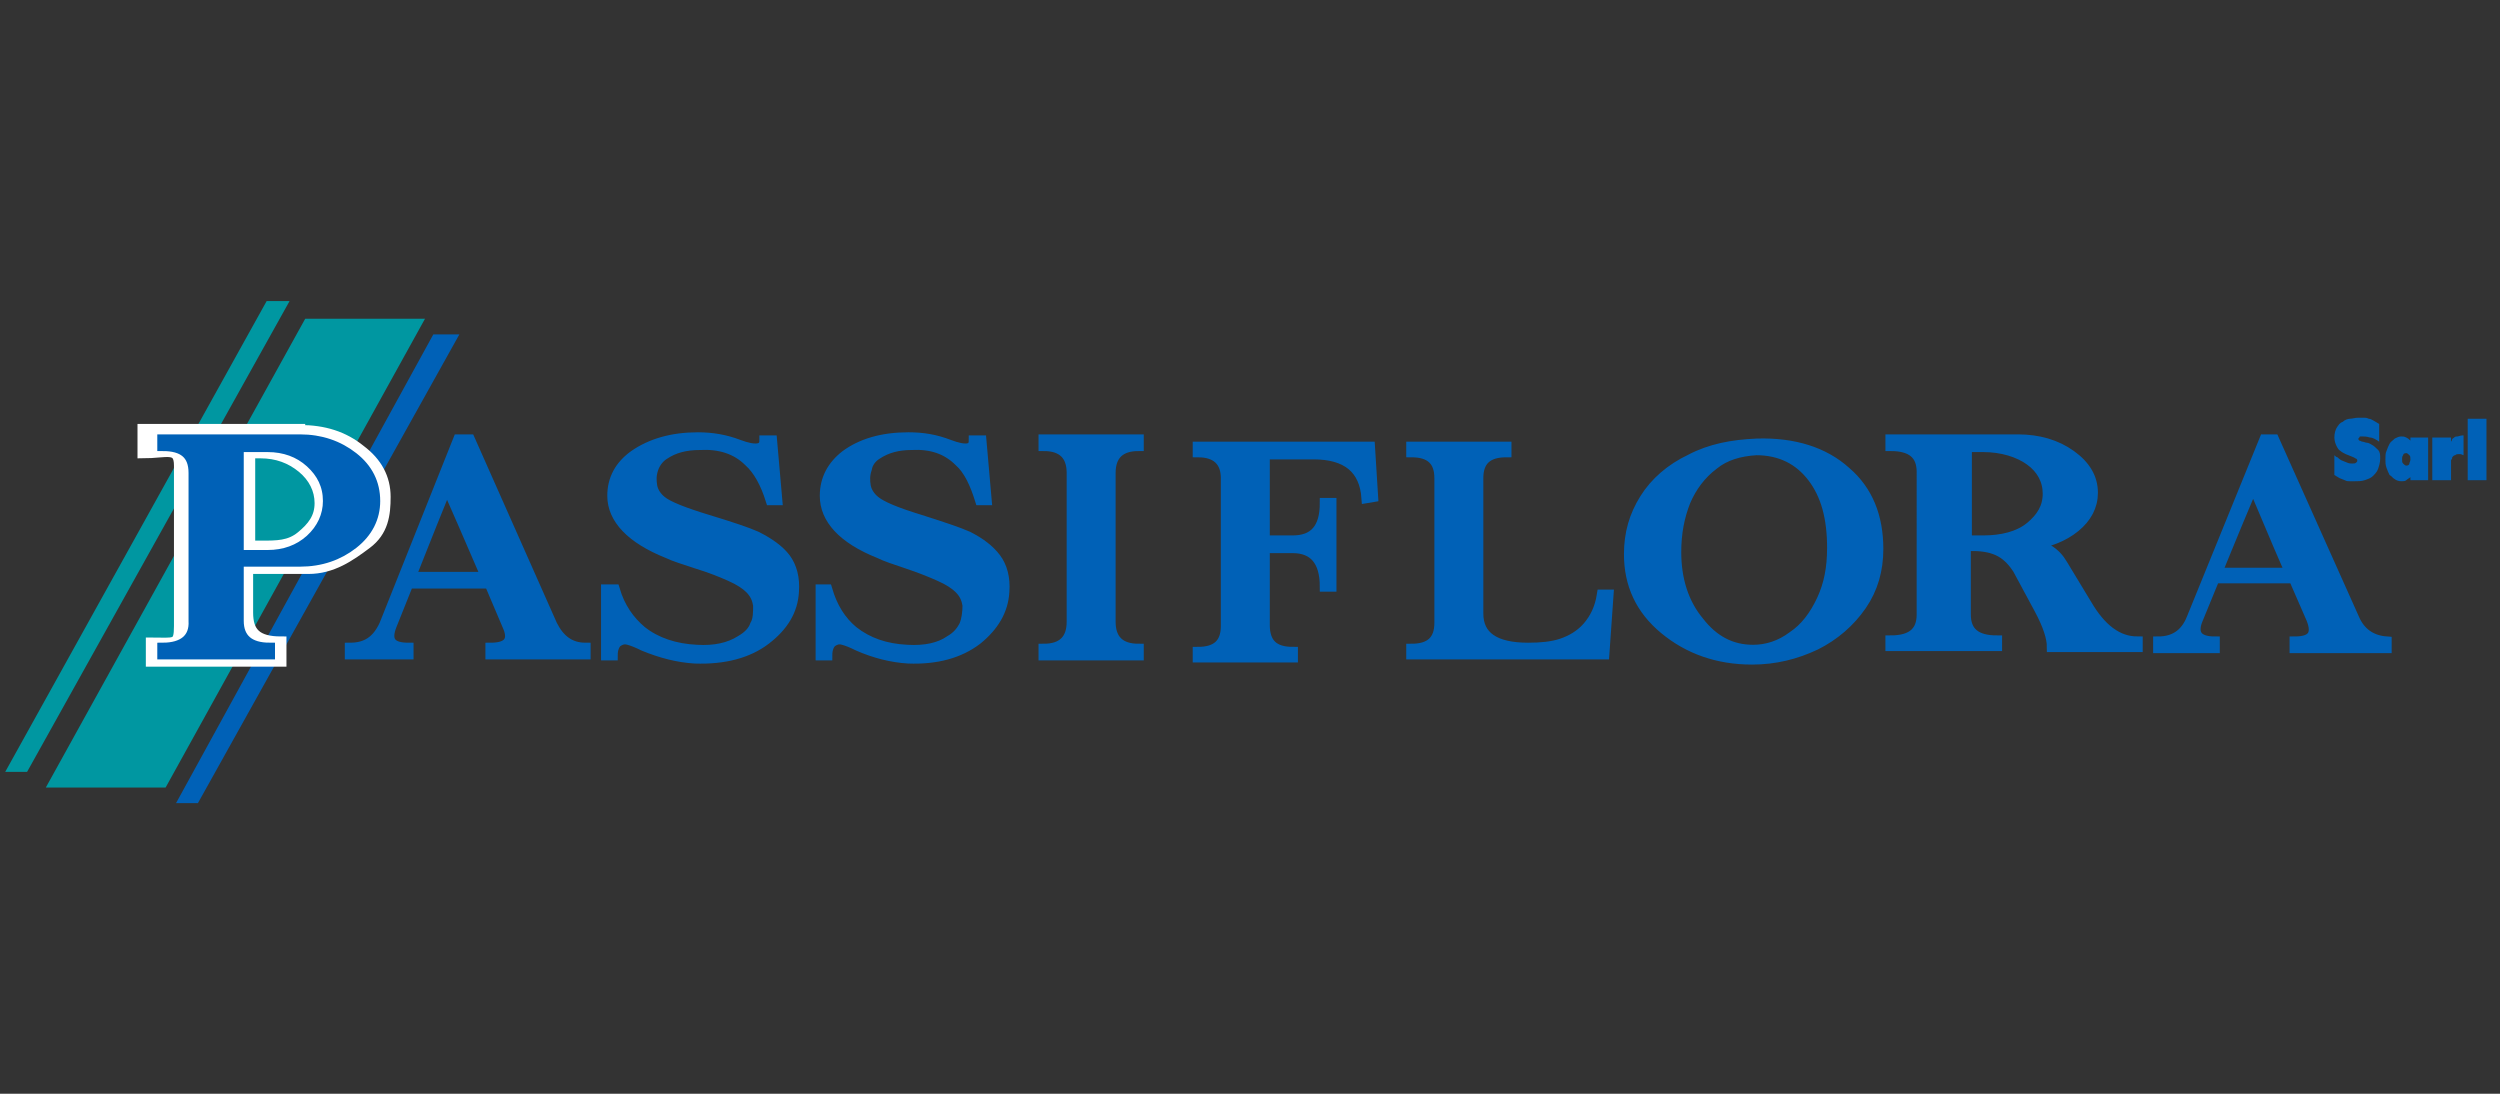 <?xml version="1.0" encoding="utf-8"?>
<!-- Generator: Adobe Illustrator 21.0.0, SVG Export Plug-In . SVG Version: 6.00 Build 0)  -->
<svg version="1.1" xmlns="http://www.w3.org/2000/svg" xmlns:xlink="http://www.w3.org/1999/xlink" x="0px" y="0px"
	 viewBox="0 0 240 105" enable-background="new 0 0 240 105" xml:space="preserve">
<rect x="0" y="0" width="240" height="105" fill="#333333" stroke="none"/>
<g id="Calque_4">
	<polygon fill="#0097A1" points="0.5,74.1 2.6,74.1 27.8,28.9 25.6,28.9 	"/>
	<polygon fill="#0097A1" points="4.4,75.6 15.9,75.6 40.8,30.6 29.3,30.6 	"/>
	<polygon fill="#0061B7" points="16.9,77.1 19,77.1 44.1,32.1 41.6,32.1 	"/>
</g>
<g id="Calque_3">
	<g>
		<path fill="#FFFFFF" stroke="#FFFFFF" stroke-miterlimit="10" d="M28.8,41.3c2.3,0,4.2,0.6,5.8,1.9c1.6,1.2,2.4,2.7,2.4,4.5
			c0,1.7-0.2,3.3-1.8,4.5c-1.6,1.2-3.3,2.4-5.6,2.4h-5.8l0,4.2c0,1.9,0.8,2.8,3.2,2.8l0,1.9H14.5l0-1.8c2.3,0,2.7,0.3,2.7-1.6V44.7
			c0-1.9-1.2-1.2-3.5-1.2v-2.3H28.8z M24,52.4h1.1c1.5,0,2.7,0,3.8-0.9s1.8-1.8,1.8-3.2c0-1.3-0.6-2.5-1.7-3.4
			c-1.1-0.9-2.4-1.4-4-1.4H24L24,52.4z"/>
		<path fill="#0061B7" stroke="#0061B7" stroke-miterlimit="10" d="M28.8,42.2c2,0,3.7,0.6,5.1,1.7c1.4,1.1,2.1,2.5,2.1,4.2
			c0,1.6-0.7,3-2.1,4.1c-1.4,1.1-3.1,1.7-5.1,1.7h-5.9v5.7c0,1.7,1,2.6,3,2.6v0.6H15.6v-0.6c2,0,3.1-0.9,3-2.6V45.4
			c0-1.8-1-2.6-3-2.6v-0.6H28.8z M22.9,53.3h2.8c1.6,0,3-0.5,4.1-1.5c1.1-1,1.7-2.3,1.7-3.7c0-1.5-0.6-2.7-1.7-3.7
			c-1.1-1-2.5-1.5-4.1-1.5h-2.8V53.3z"/>
		<path fill="#0061B7" stroke="#0061B7" stroke-miterlimit="10" d="M45.1,42.2L53,60c0.7,1.4,1.7,2.2,3.2,2.2v0.6h-9.1v-0.6
			c1.7,0,2.3-0.7,1.6-2.2L47,56h-7.8l-1.6,4c-0.6,1.5-0.1,2.2,1.6,2.2v0.6h-5.6v-0.6c1.6,0,2.6-0.7,3.3-2.2L44,42.2H45.1z
			 M39.4,55.4h7.3c-0.3-0.6-1.5-3.5-3.8-8.7C40.7,52.1,39.6,55,39.4,55.4z"/>
		<path fill="#0061B7" stroke="#0061B7" stroke-miterlimit="10" d="M70.9,42.7c1.6,0.6,2.5,0.5,2.5-0.4h0.7l0.5,5.7L74,48
			c-0.5-1.6-1.2-2.9-2.1-3.7c-1.2-1.2-2.8-1.7-4.7-1.6c-1.4,0-2.5,0.3-3.4,0.9c-0.5,0.3-0.9,0.8-1.1,1.4c-0.2,0.6-0.2,1.1-0.1,1.7
			c0.1,0.5,0.4,1,0.9,1.4c0.6,0.5,2.1,1.1,4.4,1.8c2.3,0.7,3.8,1.2,4.7,1.6c1.2,0.6,2.2,1.3,2.8,2.1c0.6,0.8,0.9,1.9,0.8,3.2
			c-0.1,1.8-1,3.3-2.7,4.6c-1.7,1.3-4,1.9-6.8,1.8c-1.6-0.1-3.2-0.5-4.9-1.2c-0.6-0.3-1.1-0.5-1.5-0.6c-0.4-0.1-0.7,0-1,0.2
			c-0.3,0.2-0.5,0.7-0.5,1.3h-0.6v-6.3H59c0.5,1.7,1.4,3,2.6,4c1.4,1.1,3.2,1.7,5.3,1.8c1.7,0.1,3.1-0.2,4.2-0.9
			c0.7-0.4,1.2-0.9,1.4-1.5c0.3-0.5,0.3-1.2,0.3-1.9c-0.1-0.6-0.3-1.1-0.8-1.6c-0.4-0.4-1-0.8-1.9-1.2c-0.9-0.4-1.9-0.8-3.2-1.2
			c-1.2-0.4-2.2-0.7-2.8-1c-3.5-1.4-5.3-3.3-5.3-5.5c0-1.6,0.7-2.9,2.1-3.9c1.6-1.1,3.6-1.7,6.1-1.7C68.3,42,69.6,42.2,70.9,42.7z"
			/>
		<path fill="#0061B7" stroke="#0061B7" stroke-miterlimit="10" d="M91.1,42.7c1.6,0.6,2.4,0.5,2.4-0.4h0.7l0.5,5.7L94.1,48
			c-0.5-1.6-1.1-2.9-2-3.7c-1.2-1.2-2.7-1.7-4.6-1.6c-1.3,0-2.4,0.3-3.3,0.9c-0.5,0.3-0.9,0.8-1,1.4c-0.2,0.6-0.2,1.1-0.1,1.7
			c0.1,0.5,0.4,1,0.9,1.4c0.6,0.5,2,1.1,4.3,1.8c2.2,0.7,3.7,1.2,4.6,1.6c1.2,0.6,2.1,1.3,2.7,2.1c0.6,0.8,0.9,1.9,0.8,3.2
			c-0.1,1.8-1,3.3-2.6,4.6c-1.7,1.3-3.9,1.9-6.6,1.8c-1.6-0.1-3.2-0.5-4.8-1.2c-0.6-0.3-1.1-0.5-1.5-0.6c-0.4-0.1-0.7,0-1,0.2
			c-0.3,0.2-0.5,0.7-0.5,1.3h-0.6v-6.3h0.6c0.5,1.7,1.3,3,2.5,4c1.4,1.1,3.1,1.7,5.2,1.8c1.7,0.1,3.1-0.2,4.1-0.9
			c0.7-0.4,1.1-0.9,1.4-1.5c0.2-0.5,0.3-1.2,0.3-1.9c-0.1-0.6-0.3-1.1-0.8-1.6c-0.4-0.4-1-0.8-1.9-1.2c-0.9-0.4-1.9-0.8-3.1-1.2
			c-1.2-0.4-2.1-0.7-2.7-1c-3.5-1.4-5.2-3.3-5.2-5.5c0-1.6,0.7-2.9,2-3.9c1.5-1.1,3.5-1.7,6-1.7C88.6,42,89.8,42.2,91.1,42.7z"/>
		<path fill="#0061B7" stroke="#0061B7" stroke-miterlimit="10" d="M109.3,42.2v0.6c-1.8,0-2.7,0.9-2.7,2.6v14.3
			c0,1.7,0.9,2.6,2.7,2.6v0.6h-9.1v-0.6c1.8,0,2.7-0.9,2.7-2.6V45.4c0-1.7-0.9-2.6-2.7-2.6v-0.6H109.3z"/>
		<path fill="#0061B7" stroke="#0061B7" stroke-miterlimit="10" d="M131.5,42.9l0.3,4.8l-0.6,0.1c-0.2-2.8-1.9-4.2-5.1-4.2h-4.7v8.3
			h2.7c2.1,0,3.1-1.2,3.1-3.6h0.6v8h-0.6c0-2.5-1.1-3.7-3.1-3.7h-2.7v7.4c0,1.8,0.9,2.6,2.7,2.6v0.5H115v-0.5c1.8,0,2.7-0.8,2.7-2.5
			V45.9c0-1.6-0.9-2.5-2.7-2.5v-0.5H131.5z"/>
		<path fill="#0061B7" stroke="#0061B7" stroke-miterlimit="10" d="M144.6,42.9v0.5c-1.8,0-2.7,0.8-2.7,2.5v13
			c0,2.2,1.6,3.3,4.8,3.3c1.2,0,2.3-0.1,3.2-0.4c0.9-0.3,1.8-0.8,2.5-1.6c0.7-0.8,1.2-1.8,1.4-3.1l0.6,0l-0.4,5.7h-18.5l0-0.5
			c1.8,0,2.7-0.8,2.7-2.5V45.9c0-1.7-0.9-2.5-2.7-2.5v-0.5H144.6z"/>
		<path fill="#0061B7" stroke="#0061B7" stroke-miterlimit="10" d="M177.2,45.3c2.1,1.8,3.1,4.3,3.1,7.4c0,2-0.5,3.8-1.6,5.4
			c-1.1,1.6-2.6,2.9-4.4,3.8c-1.9,0.9-3.9,1.4-6.1,1.4c-3.3,0-6.1-1-8.4-2.9c-2.3-1.9-3.4-4.3-3.4-7.2c0-2,0.5-3.7,1.5-5.3
			c1-1.6,2.5-2.9,4.4-3.8c1.9-1,4-1.4,6.4-1.5C172.2,42.5,175.1,43.4,177.2,45.3z M164.5,44.6c-1.2,0.9-2.1,2.1-2.7,3.5
			c-0.6,1.5-0.9,3.1-0.9,4.9c0,2.6,0.7,4.9,2.2,6.7c1.4,1.8,3.1,2.7,5.2,2.7c1.3,0,2.6-0.4,3.8-1.3c1.2-0.8,2.1-2,2.8-3.5
			c0.7-1.5,1-3.1,1-5c0-2.9-0.6-5.1-1.9-6.8c-1.3-1.7-3.1-2.6-5.4-2.6C167,43.3,165.6,43.7,164.5,44.6z"/>
		<path fill="#0061B7" stroke="#0061B7" stroke-miterlimit="10" d="M193.7,42.2c2,0,3.7,0.5,5.1,1.5c1.4,1,2.1,2.2,2.1,3.6
			c0,1.3-0.6,2.4-1.7,3.3c-1.1,0.9-2.6,1.5-4.3,1.7c1.4,0.1,2.4,0.7,3.1,1.9l2.3,3.8c1.4,2.4,3,3.6,4.9,3.6v0.5H197
			c0-0.9-0.4-2.1-1.2-3.6l-2.1-3.9c-0.4-0.6-0.9-1.2-1.6-1.6c-0.7-0.4-1.6-0.6-2.7-0.6h-0.7v6.6c0,1.7,1,2.5,3,2.5v0.5h-10.2v-0.5
			c2,0,3-0.8,3-2.5V45.3c0-1.7-1-2.5-3-2.5v-0.6H193.7z M188.8,51.9h1.6c1.8,0,3.4-0.4,4.5-1.3s1.7-1.9,1.7-3.2
			c0-1.3-0.6-2.4-1.7-3.2s-2.7-1.3-4.5-1.3h-1.6V51.9z"/>
		<path fill="#0061B7" stroke="#0061B7" stroke-miterlimit="10" d="M218.3,42.2l7.7,17.2c0.6,1.4,1.7,2.1,3.1,2.2v0.6h-8.8v-0.6
			c1.7,0,2.2-0.7,1.6-2.2l-1.7-3.9h-7.6l-1.6,3.9c-0.6,1.4-0.1,2.2,1.6,2.2v0.6h-5.4v-0.6c1.5,0,2.6-0.7,3.2-2.2l7-17.2H218.3z
			 M212.8,55h7.1c-0.3-0.6-1.5-3.4-3.6-8.4C214.1,51.8,213,54.6,212.8,55z"/>
	</g>
	<g>
		<path fill="#0061B7" d="M225.8,44.5c0.2,0,0.3,0,0.4-0.1c0.1-0.1,0.1-0.1,0.1-0.2c0-0.1-0.1-0.2-0.2-0.2c-0.1-0.1-0.2-0.1-0.4-0.2
			s-0.3-0.1-0.5-0.2c-0.2-0.1-0.4-0.2-0.5-0.3c-0.2-0.1-0.3-0.3-0.4-0.5c-0.1-0.2-0.2-0.5-0.2-0.8c0-0.4,0.1-0.7,0.2-0.9
			c0.2-0.3,0.3-0.5,0.6-0.6c0.2-0.2,0.5-0.3,0.7-0.3s0.5-0.1,0.8-0.1c0.2,0,0.3,0,0.5,0c0.2,0,0.3,0,0.5,0.1c0.2,0,0.3,0.1,0.5,0.2
			c0.2,0.1,0.3,0.2,0.5,0.3v1.7c-0.3-0.2-0.6-0.4-0.9-0.4c-0.3-0.1-0.5-0.1-0.7-0.1c0,0-0.1,0-0.1,0s-0.1,0-0.1,0c0,0-0.1,0-0.1,0.1
			c0,0-0.1,0.1-0.1,0.1c0,0.1,0,0.1,0.1,0.2c0.1,0,0.2,0.1,0.3,0.1c0.1,0,0.3,0.1,0.4,0.1c0.2,0,0.3,0.1,0.5,0.2
			c0.2,0.1,0.4,0.3,0.6,0.5c0.2,0.2,0.2,0.5,0.2,0.8c0,0.4-0.1,0.7-0.2,1c-0.1,0.3-0.3,0.5-0.5,0.7s-0.5,0.3-0.8,0.4
			c-0.3,0.1-0.6,0.1-1,0.1c-0.1,0-0.3,0-0.4,0c-0.2,0-0.3,0-0.5-0.1s-0.3-0.1-0.5-0.2s-0.3-0.2-0.5-0.3v-1.9
			c0.1,0.1,0.2,0.2,0.3,0.2c0.1,0.1,0.2,0.2,0.4,0.3s0.3,0.1,0.5,0.2C225.5,44.5,225.7,44.5,225.8,44.5z"/>
		<path fill="#0061B7" d="M231.4,45.8c-0.1,0.1-0.3,0.2-0.4,0.3s-0.3,0.1-0.5,0.1c-0.2,0-0.5-0.1-0.6-0.2c-0.2-0.1-0.3-0.3-0.5-0.4
			c-0.1-0.2-0.2-0.4-0.3-0.7c-0.1-0.3-0.1-0.5-0.1-0.8c0-0.3,0-0.6,0.1-0.8c0.1-0.3,0.2-0.5,0.3-0.7c0.1-0.2,0.3-0.3,0.5-0.5
			c0.2-0.1,0.4-0.2,0.6-0.2c0.2,0,0.3,0,0.5,0.1c0.2,0.1,0.3,0.2,0.4,0.3v-0.3h1.7v4.1h-1.7V45.8z M231.4,44.1c0-0.2,0-0.3-0.1-0.4
			c-0.1-0.1-0.2-0.2-0.3-0.2c-0.2,0-0.3,0.1-0.3,0.2c-0.1,0.1-0.1,0.3-0.1,0.4c0,0.2,0,0.3,0.1,0.4c0.1,0.1,0.2,0.2,0.3,0.2
			c0.2,0,0.3-0.1,0.3-0.2C231.3,44.4,231.4,44.3,231.4,44.1z"/>
		<path fill="#0061B7" d="M236.6,43.7c-0.2,0-0.3-0.1-0.4-0.1s-0.1,0-0.2,0c-0.1,0-0.2,0-0.3,0.1c-0.1,0-0.2,0.1-0.2,0.1
			c-0.1,0.1-0.1,0.1-0.1,0.2c0,0.1-0.1,0.1-0.1,0.2v1.9h-1.8v-4.1h1.8v0.4c0,0,0.1-0.1,0.1-0.2s0.1-0.1,0.2-0.2
			c0.1-0.1,0.2-0.1,0.3-0.1c0.1,0,0.3-0.1,0.5-0.1h0.1V43.7z"/>
		<path fill="#0061B7" d="M236.9,46.1v-5.9h1.8v5.9H236.9z"/>
	</g>
</g>
</svg>
